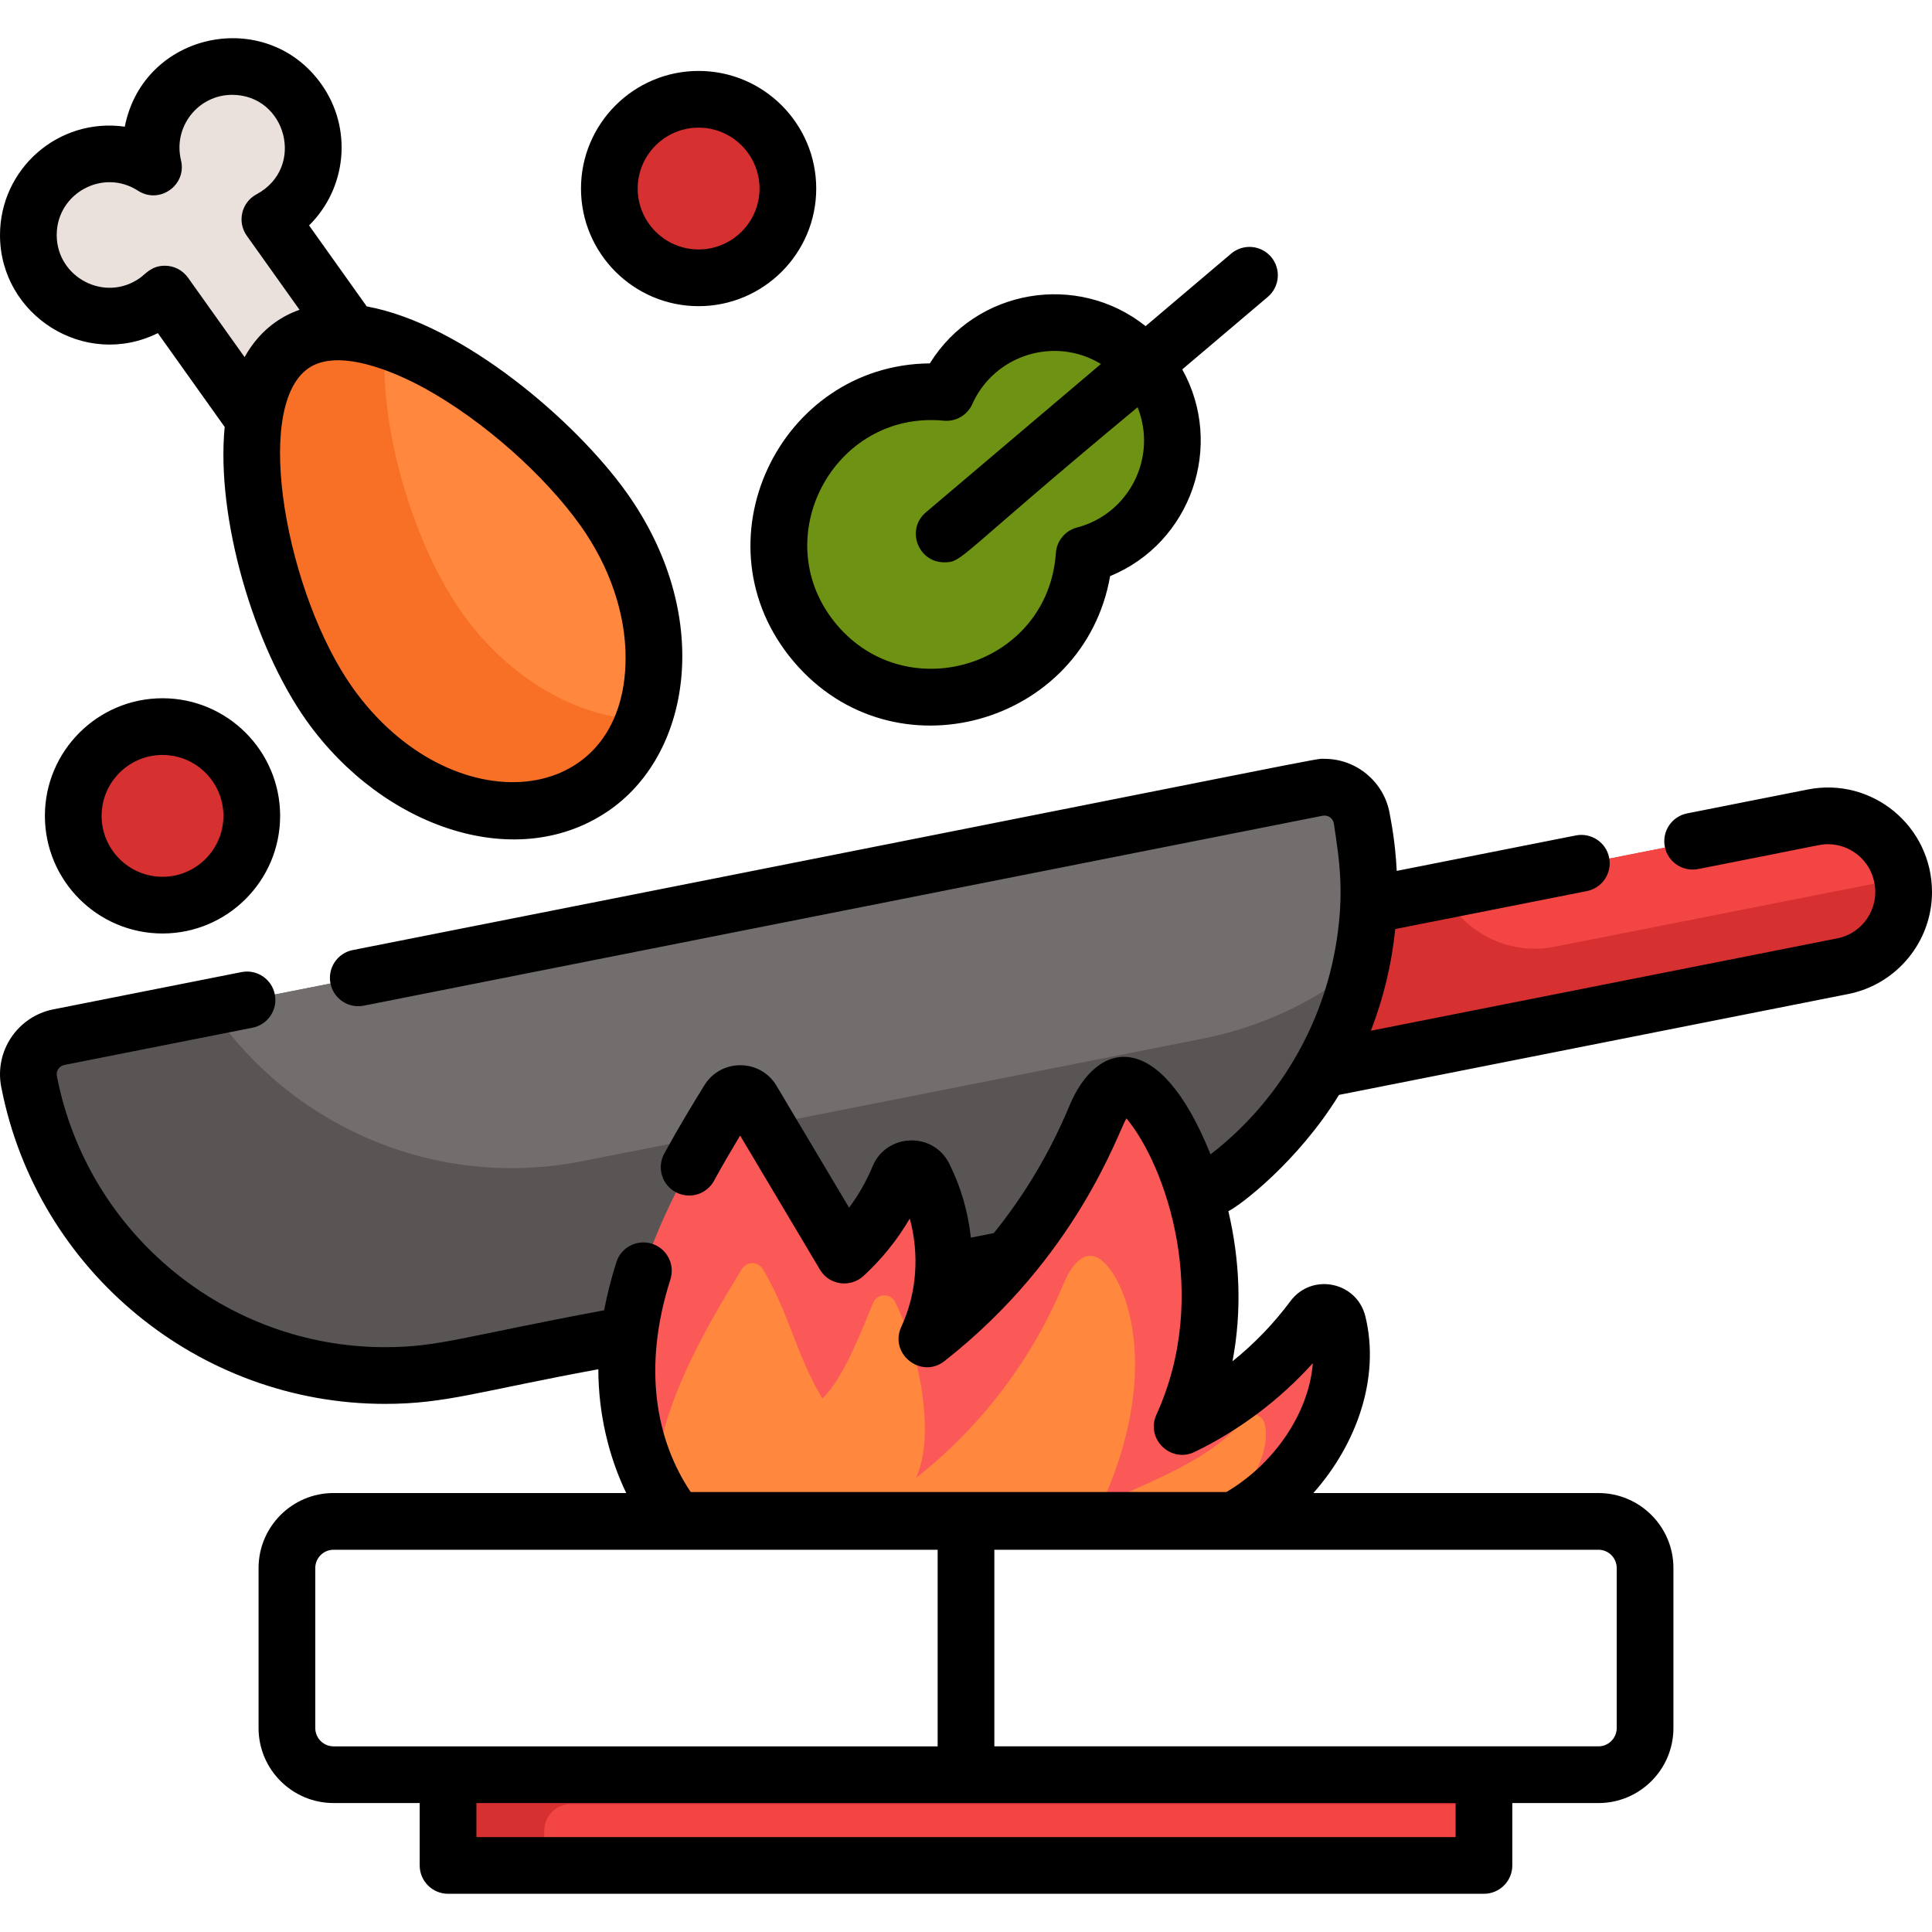 <svg width="512" height="512" viewBox="0 0 512 512" fill="none" xmlns="http://www.w3.org/2000/svg">
<path d="M504.673 232.525L504.7 232.662C506.845 243.524 499.775 254.06 488.924 256.203L323.113 288.947L315.321 249.491L481.132 216.747C491.984 214.606 502.528 221.664 504.673 232.525Z" fill="#D63030"/>
<path d="M504.673 232.525L504.687 232.594L411.977 250.902C399.68 253.331 387.676 247 382.426 236.241L481.132 216.749C491.984 214.606 502.528 221.664 504.673 232.525Z" fill="#F44545"/>
<path d="M361.445 216.773L361.519 217.147C364.068 230.053 363.911 242.86 361.425 254.993C353.905 291.845 325 322.4 285.791 330.143L121.336 362.619C69.222 372.911 18.632 339.007 8.34 286.892L8.266 286.518C7.193 281.083 10.729 275.82 16.154 274.747L349.673 208.884C355.1 207.814 360.371 211.338 361.445 216.773Z" fill="#5A5555"/>
<path d="M361.445 216.773L361.519 217.147C364.068 230.053 363.911 242.86 361.425 254.993C349.489 264.887 334.99 272.04 318.713 275.254L154.268 307.728C115.039 315.475 76.687 298.181 55.727 266.933L349.674 208.885C355.1 207.814 360.371 211.338 361.445 216.773Z" fill="#736E6E"/>
<path d="M40.666 44.237C38.63 35.938 41.683 26.868 49.067 21.61C58.732 14.728 72.147 16.983 79.03 26.649C85.912 36.314 83.657 49.729 73.991 56.612C73.202 57.169 72.378 57.672 71.522 58.119L106.655 107.457C109.845 111.938 108.79 118.213 104.31 121.404L92.77 129.622C88.29 132.812 82.014 131.757 78.823 127.277L43.691 77.936C42.989 78.598 42.244 79.213 41.46 79.777C31.794 86.659 18.38 84.404 11.497 74.738C4.614 65.072 6.87 51.658 16.536 44.775C23.92 39.516 33.489 39.598 40.666 44.237Z" fill="#EBE1DC"/>
<path d="M220.772 113.408C203.717 127.862 201.608 153.405 216.063 170.459C230.517 187.514 256.06 189.622 273.114 175.168C281.794 167.813 286.592 157.584 287.317 147.065C291.856 145.882 296.069 143.69 299.643 140.653C312.83 129.477 314.46 109.727 303.284 96.54C292.108 83.353 272.358 81.723 259.171 92.898C255.589 95.925 252.736 99.722 250.824 104.005C240.327 102.995 229.45 106.052 220.772 113.408Z" fill="#6E9213"/>
<path d="M185.134 73.624C198.199 73.624 208.79 63.033 208.79 49.968C208.79 36.903 198.199 26.312 185.134 26.312C172.069 26.312 161.478 36.903 161.478 49.968C161.478 63.033 172.069 73.624 185.134 73.624Z" fill="#D63030"/>
<path d="M43.067 239.87C56.132 239.87 66.723 229.279 66.723 216.214C66.723 203.149 56.132 192.558 43.067 192.558C30.002 192.558 19.411 203.149 19.411 216.214C19.411 229.279 30.002 239.87 43.067 239.87Z" fill="#D63030"/>
<path d="M170.566 190.74C168.001 197.864 163.643 203.955 157.511 208.324C137.463 222.601 106.063 212.903 87.367 186.663C68.681 160.413 57.209 105.828 77.268 91.561C83.66 87.012 92.467 87.102 102.126 90.188C122.776 96.791 147.242 117.079 159.977 134.954C172.951 153.178 176.388 174.579 170.566 190.74Z" fill="#F77026"/>
<path d="M170.566 190.74C153.714 190.49 135.178 180.29 122.504 162.496C109.599 144.371 100.141 112.731 102.125 90.188C122.775 96.791 147.241 117.079 159.976 134.954C172.951 153.178 176.388 174.579 170.566 190.74Z" fill="#FF883E"/>
<path d="M326.986 402.916H179.213C176.907 399.968 174.903 396.796 173.232 393.448C167.501 382.116 165.126 368.62 166.419 355.976C168.814 332.651 180.696 311.631 193.05 291.563C194.503 289.208 197.929 289.229 199.342 291.603C207.478 305.279 215.613 318.945 223.749 332.611C230.001 326.9 234.95 319.786 238.197 311.961C239.379 309.106 243.437 308.945 244.83 311.721C251.493 324.966 251.974 341.318 245.672 354.783C265.249 339.424 280.799 318.954 290.337 295.96C292.11 291.682 295.527 286.362 299.905 287.865C307.379 290.41 333.249 334.294 313.301 378.018C326.957 371.435 338.96 361.476 348.007 349.303C349.881 346.788 353.798 347.6 354.54 350.646C359.288 370.184 346.143 392.617 326.986 402.916Z" fill="#FB5858"/>
<path d="M323.91 402.916H179.213C176.907 399.968 174.903 396.797 173.232 393.448C173.242 393.208 173.272 392.957 173.292 392.717C175.396 372.278 185.806 353.863 196.637 336.269C197.909 334.205 200.905 334.225 202.148 336.309C209.282 348.282 210.795 358.642 217.928 370.625C223.398 365.605 228.558 352.115 231.394 345.261C232.436 342.746 235.993 342.616 237.215 345.041C243.056 356.653 248.276 379.873 242.746 391.675C259.909 378.209 273.535 360.275 281.891 340.126C283.444 336.379 286.44 331.71 290.277 333.032C296.83 335.256 309.384 360.354 291.9 398.678C303.873 392.907 321.497 386.795 329.432 376.125C331.065 373.921 334.502 374.632 335.153 377.307C336.875 384.391 331.725 393.739 323.91 402.916Z" fill="#FF883E"/>
<path d="M392.284 471.021V493.656C392.283 495.532 391.538 497.331 390.211 498.657C388.885 499.984 387.086 500.729 385.21 500.73H126.79C124.914 500.729 123.115 499.984 121.789 498.657C120.462 497.331 119.717 495.532 119.716 493.656V471.021C119.717 469.145 120.462 467.346 121.789 466.02C123.115 464.693 124.914 463.948 126.79 463.947H385.212C387.088 463.948 388.886 464.694 390.212 466.02C391.538 467.347 392.284 469.145 392.284 471.021Z" fill="#D63030"/>
<path d="M392.284 478.094V493.656C392.283 495.532 391.538 497.331 390.211 498.657C388.885 499.984 387.086 500.729 385.21 500.73H144.237V485.168C144.238 483.292 144.983 481.493 146.31 480.167C147.636 478.84 149.435 478.095 151.311 478.094H392.284Z" fill="#F44545"/>
<path d="M479.067 209.226L447.106 215.558C446.137 215.749 445.216 216.13 444.394 216.677C443.572 217.225 442.867 217.93 442.318 218.75C441.769 219.571 441.387 220.492 441.194 221.461C441.002 222.429 441.002 223.427 441.195 224.395C441.997 228.463 445.954 231.098 450.022 230.306C483.869 223.676 482.356 223.723 484.438 223.723C490.389 223.723 495.549 227.971 496.701 233.812L496.731 233.962C498.078 240.781 493.628 247.352 486.882 248.68L363.295 273.157C366.647 264.503 368.82 255.438 369.757 246.205L420.534 236.146C424.612 235.334 427.257 231.377 426.445 227.309C425.643 223.241 421.686 220.596 417.618 221.398L370.147 230.796C369.739 222.517 368.487 216.931 368.213 215.226C366.59 207.04 359.356 201.099 351.02 201.099C347.813 201.099 364.015 198.305 93.487 251.776C92.519 251.966 91.597 252.345 90.776 252.892C89.954 253.439 89.248 254.143 88.699 254.963C88.15 255.783 87.768 256.703 87.576 257.671C87.383 258.639 87.383 259.635 87.576 260.603C88.378 264.671 92.335 267.316 96.403 266.514L350.519 216.178C351.992 215.918 353.21 216.861 353.465 218.152C355.022 228.181 356.202 236.429 354.216 249.282C350.756 271.744 338.676 292.144 320.802 305.92C307.3 272.24 290.72 275.426 283.39 293.085C278.354 305.214 271.613 316.563 263.372 326.789L257.29 327.991C256.549 321.108 254.595 314.415 251.539 308.333C247.239 299.801 234.883 300.327 231.25 309.084C229.636 312.982 227.542 316.664 225.018 320.045L205.801 287.763C201.468 280.498 191.048 280.486 186.654 287.623C183.418 292.863 179.631 299.115 176.034 305.718C174.04 309.355 175.383 313.924 179.03 315.908C179.895 316.382 180.845 316.68 181.825 316.786C182.805 316.892 183.797 316.804 184.743 316.527C185.69 316.25 186.572 315.789 187.34 315.17C188.108 314.551 188.746 313.788 189.219 312.922C191.503 308.744 193.888 304.676 196.142 300.929L217.002 335.966C217.13 336.107 218.566 339.441 222.643 340.044C223.747 340.208 224.874 340.125 225.942 339.799C227.009 339.473 227.991 338.913 228.815 338.16C233.646 333.725 237.787 328.591 241.099 322.931C243.645 332.253 243.03 342.656 238.865 351.596C235.521 358.761 244.123 365.564 250.307 360.693C285.489 333.096 296.334 299.92 298.509 296.37C308.915 308.862 320.949 343.133 306.464 374.9C303.552 381.279 310.235 387.831 316.563 384.789C328.386 379.078 339.076 371.033 347.913 361.254C346.921 374.269 337.854 387.835 325.009 395.399H183.04C173.894 381.749 170.16 362.54 177.67 339.041C178.272 337.141 178.095 335.08 177.179 333.31C176.262 331.541 174.68 330.207 172.781 329.603C170.881 329.001 168.82 329.178 167.05 330.094C165.281 331.011 163.947 332.593 163.343 334.492C161.97 338.84 160.888 343.058 160.107 347.236C122.401 354.285 116.172 357.015 102.026 357.015C59.885 357.015 23.355 326.967 15.15 285.548L15.08 285.177C14.804 284.009 15.559 282.524 17.044 282.231L66.919 272.352C67.887 272.162 68.809 271.783 69.63 271.236C70.452 270.689 71.158 269.985 71.707 269.165C72.256 268.345 72.638 267.425 72.831 266.457C73.023 265.489 73.023 264.493 72.83 263.525C72.028 259.447 68.071 256.812 64.003 257.614L14.128 267.493C4.88 269.315 -1.557 278.329 0.332 288.112L0.412 288.473C10 336.896 52.732 372.043 102.026 372.043C118.109 372.043 126.596 368.759 158.564 362.865C158.578 374.376 161.202 385.78 165.957 395.668H88.394C77.437 395.668 68.523 404.582 68.523 415.539V457.954C68.523 468.911 77.437 477.825 88.394 477.825H111.223V494.357C111.223 495.344 111.417 496.321 111.795 497.233C112.172 498.144 112.726 498.973 113.424 499.671C114.121 500.368 114.95 500.922 115.861 501.299C116.773 501.677 117.75 501.871 118.737 501.871H393.262C394.249 501.871 395.226 501.677 396.138 501.299C397.049 500.922 397.878 500.368 398.576 499.671C399.273 498.973 399.827 498.144 400.204 497.233C400.582 496.321 400.776 495.344 400.776 494.357V477.83H423.605C434.562 477.83 443.476 468.916 443.476 457.959V415.544C443.476 404.587 434.562 395.673 423.605 395.673H348.051C359.482 382.825 365.825 365.163 361.841 348.873C359.615 339.676 347.671 337.183 341.973 344.825C337.554 350.765 332.396 356.118 326.624 360.755C329.145 347.488 328.596 334.079 325.532 320.979C328.702 319.437 343.942 307.876 354.848 290.16L489.796 263.429C502.662 260.874 512 249.523 512 236.418C512 218.979 496.17 205.845 479.067 209.226ZM88.394 462.801C87.11 462.8 85.879 462.289 84.972 461.381C84.064 460.474 83.553 459.243 83.552 457.959V415.544C83.553 414.26 84.064 413.029 84.972 412.122C85.879 411.214 87.11 410.703 88.394 410.702H248.485V462.802L88.394 462.801ZM385.748 486.847H126.252V477.83H385.749V486.847H385.748ZM423.606 410.701C424.89 410.702 426.121 411.213 427.028 412.121C427.936 413.028 428.447 414.259 428.448 415.543V457.958C428.447 459.242 427.936 460.473 427.028 461.38C426.121 462.288 424.89 462.799 423.606 462.8H263.515V410.7L423.606 410.701ZM210.33 175.318C236.842 206.603 287.306 192.051 294.195 152.676C315.697 143.838 324.561 118.073 313.313 97.891L335.983 78.678C337.503 77.39 338.45 75.55 338.614 73.564C338.778 71.578 338.146 69.608 336.858 68.088C336.22 67.335 335.44 66.715 334.563 66.263C333.685 65.812 332.728 65.538 331.744 65.457C330.761 65.375 329.771 65.489 328.831 65.79C327.892 66.091 327.021 66.575 326.268 67.213L303.597 86.426C285.56 72.042 258.684 76.507 246.419 96.3C206.504 96.642 183.782 143.994 210.33 175.318ZM250.102 111.485C251.669 111.636 253.245 111.291 254.605 110.498C255.966 109.705 257.043 108.505 257.685 107.067C263.456 94.124 279.439 88.981 291.759 96.458L245.368 135.774C240.02 140.306 243.279 149.021 250.23 149.021C255.215 149.021 253.188 147.991 301.475 107.922C306.825 121.29 299.151 136.221 285.423 139.795C283.899 140.192 282.537 141.057 281.532 142.27C280.526 143.482 279.926 144.98 279.818 146.551C277.772 176.29 240.683 187.891 221.794 165.602C202.695 143.066 220.816 108.657 250.102 111.485ZM185.138 81.138C202.326 81.138 216.309 67.155 216.309 49.968C216.309 32.781 202.326 18.798 185.138 18.798C167.951 18.798 153.968 32.781 153.968 49.968C153.968 67.155 167.951 81.138 185.138 81.138ZM185.138 33.827C194.039 33.827 201.28 41.069 201.28 49.968C201.28 58.867 194.038 66.109 185.138 66.109C176.238 66.109 168.997 58.867 168.997 49.968C168.997 41.069 176.239 33.827 185.138 33.827ZM11.897 216.214C11.897 233.401 25.88 247.384 43.067 247.384C60.254 247.384 74.237 233.401 74.237 216.214C74.237 199.027 60.254 185.044 43.067 185.044C25.88 185.044 11.897 199.027 11.897 216.214ZM59.208 216.214C59.208 225.114 51.966 232.355 43.067 232.355C34.168 232.355 26.926 225.113 26.926 216.214C26.926 207.315 34.168 200.073 43.067 200.073C51.966 200.073 59.208 207.314 59.208 216.214ZM41.83 88.284L59.544 113.152C57.2 137.206 67.24 171.333 81.256 191.021C101.638 219.633 137.528 231.771 161.87 214.446C183.517 199.03 188.832 162.548 166.098 130.596C152.522 111.54 122.535 85.82 97.186 81.201L81.907 59.739C91.939 49.817 93.485 33.99 85.153 22.287C70.468 1.668 37.98 8.478 33.073 33.569C15.407 31.084 0 44.81 0 62.294C0 83.559 22.486 97.858 41.83 88.284ZM81.626 97.672C89.405 92.121 104.183 98.277 112.705 102.992C128.094 111.488 144.316 125.916 153.854 139.312C161.549 150.123 165.787 162.536 165.787 174.289C165.787 214.811 119.374 218.629 93.489 182.304C76.139 157.92 66.729 108.248 81.626 97.672ZM36.59 50.552C42.31 54.232 49.573 49.023 47.962 42.446C45.823 33.564 52.528 25.133 61.508 25.133C75.831 25.133 81.069 44.413 68.02 51.473C63.994 53.581 62.765 58.786 65.405 62.474L79.382 82.102C77.077 82.9 74.897 84.023 72.91 85.438H72.9C69.644 87.762 66.939 90.838 64.815 94.636L49.816 73.576C49.12 72.601 48.202 71.806 47.137 71.257C46.072 70.708 44.892 70.421 43.694 70.42C40.165 70.42 38.677 72.516 37.101 73.656C27.76 80.289 15.029 73.478 15.029 62.294C15.029 51.22 27.285 44.526 36.59 50.552Z" fill="black"/>
</svg>
